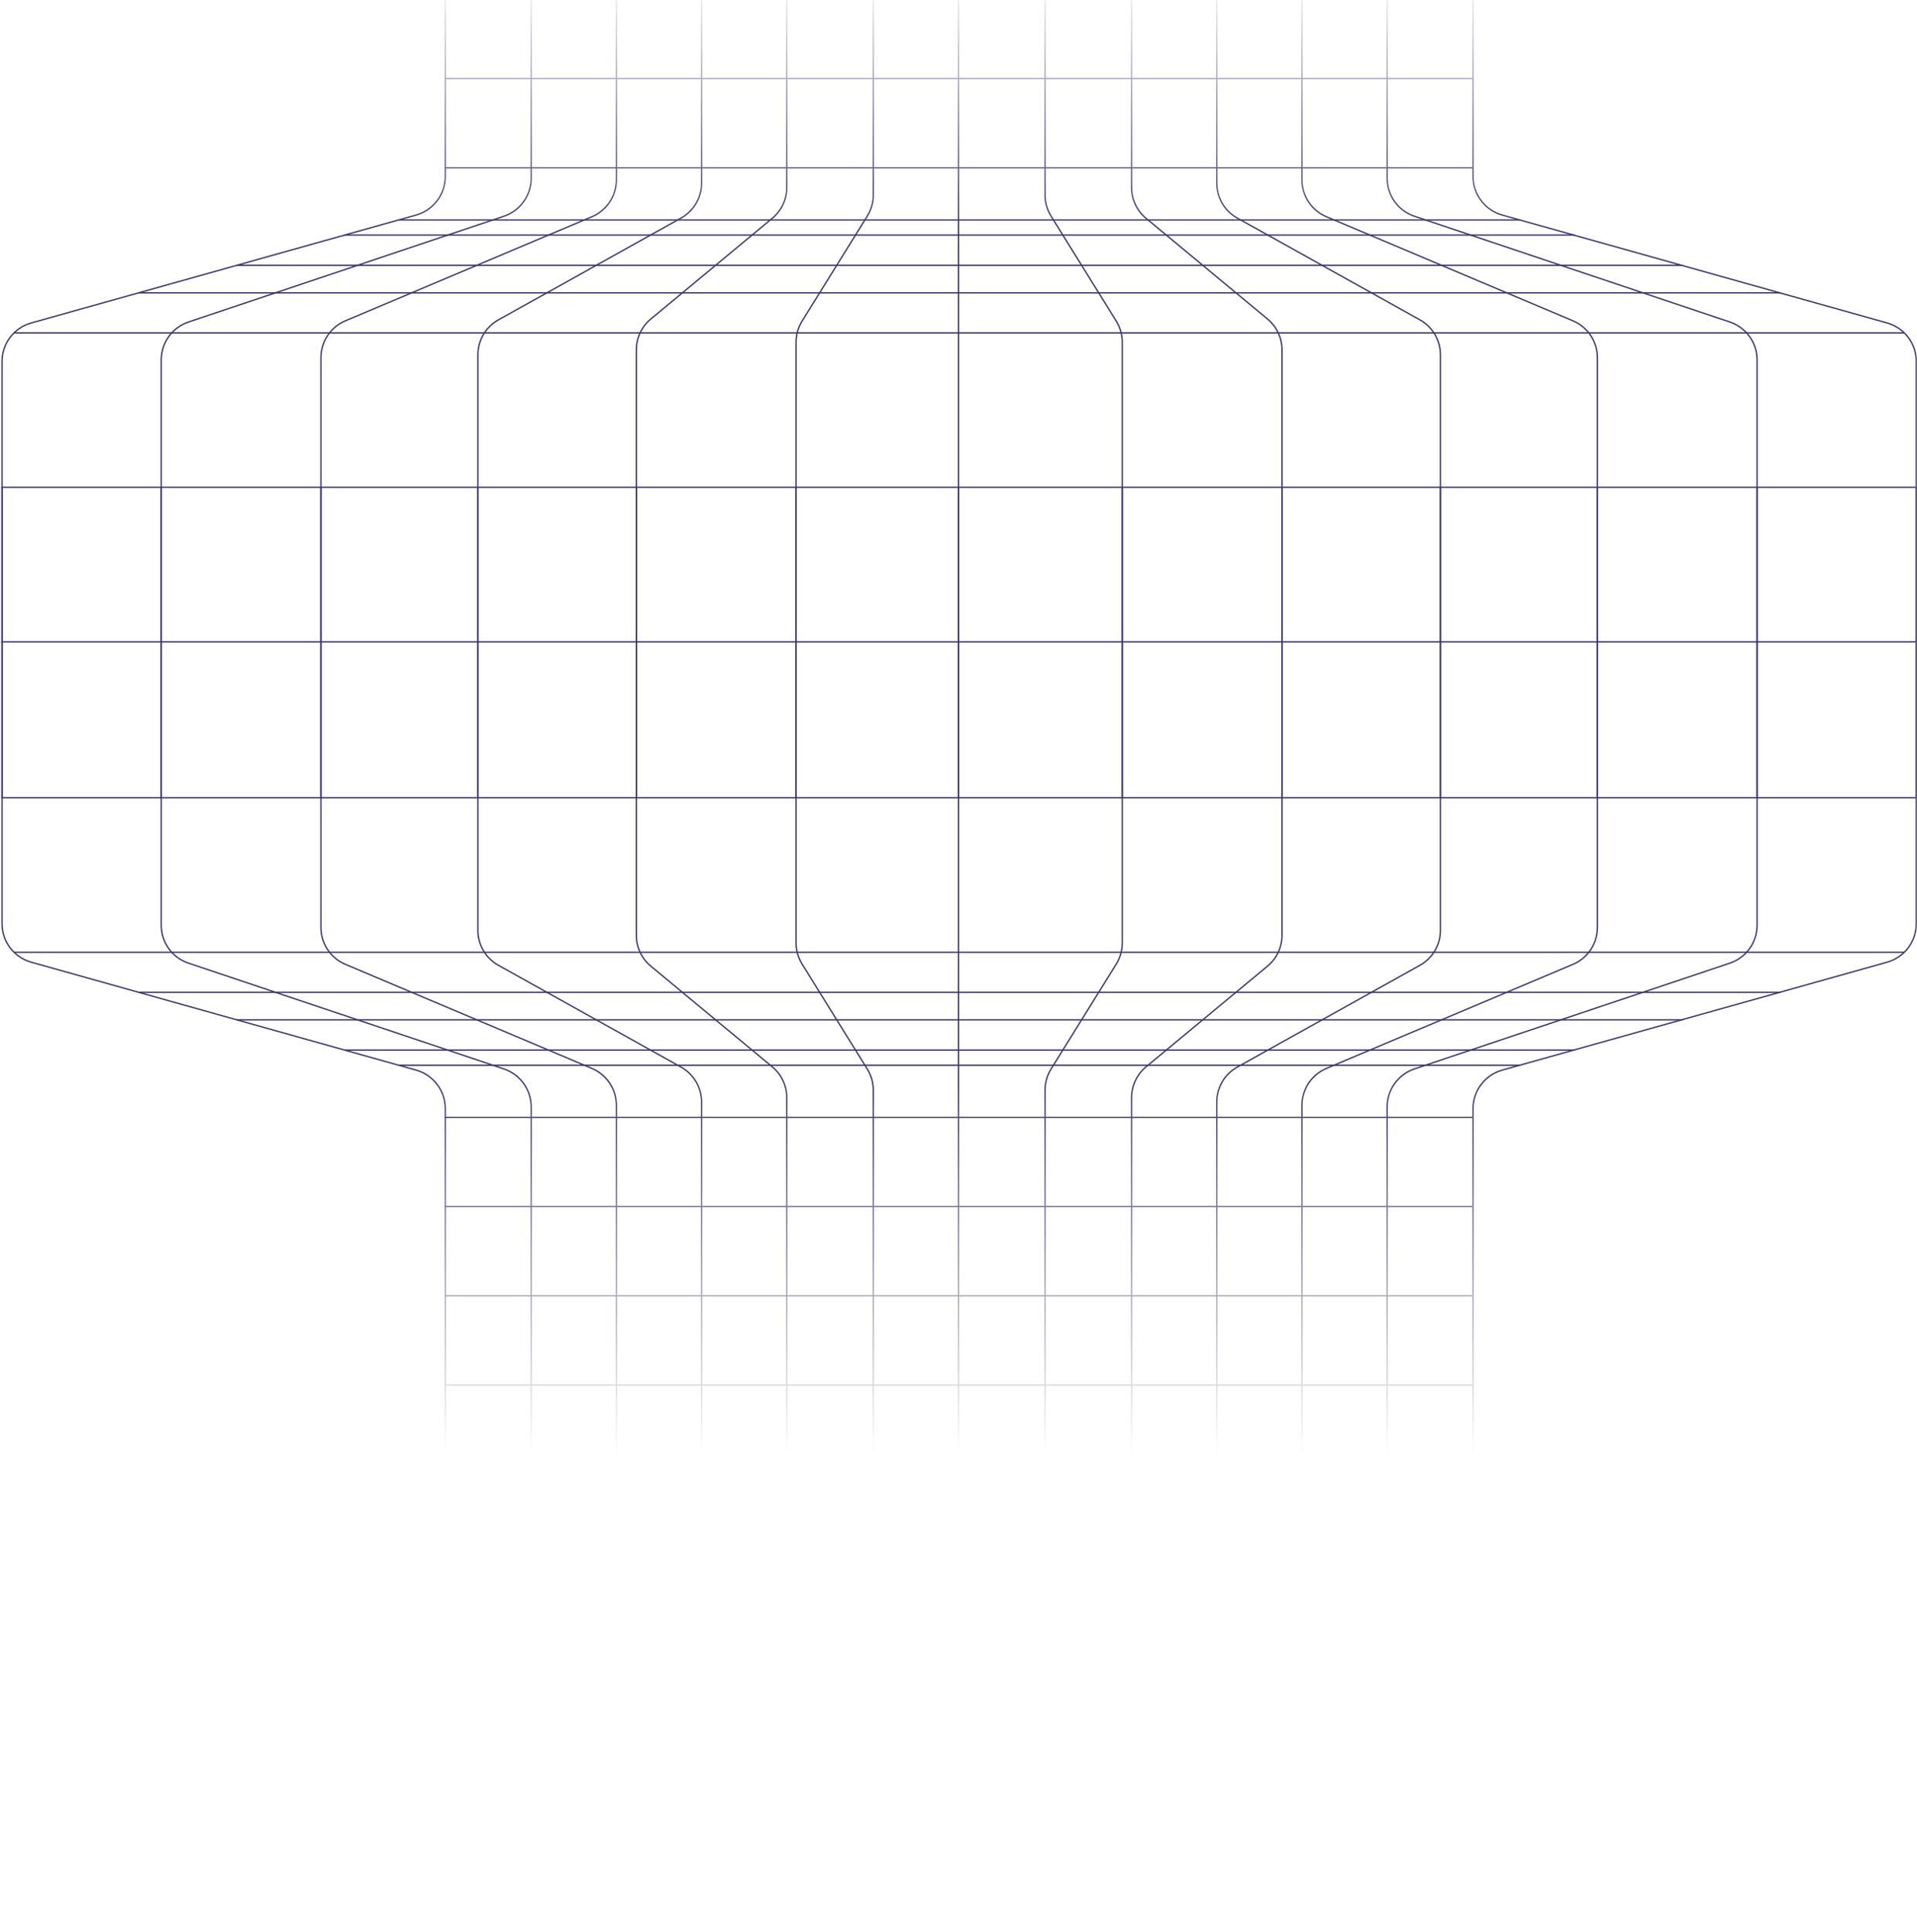 <svg width="1440" height="1451" viewBox="0 0 1440 1451" fill="none" xmlns="http://www.w3.org/2000/svg">
<mask id="mask0_611_12135" style="mask-type:alpha" maskUnits="userSpaceOnUse" x="0" y="0" width="1440" height="1451">
<rect width="1440" height="1451" fill="url(#paint0_linear_611_12135)"/>
</mask>
<g mask="url(#mask0_611_12135)">
<path d="M10.676 250L1430.32 250" stroke="#3C356D"/>
<path d="M1 366H1439" stroke="#3C356D"/>
<path d="M1 482H1439" stroke="#3C356D"/>
<path d="M104.14 219.927L1337.57 219.927" stroke="#3C356D"/>
<path d="M177.734 199.261L1263.97 199.26" stroke="#3C356D"/>
<path d="M258.761 176.528L1182.95 176.527" stroke="#3C356D"/>
<path d="M299.804 165.161L1141.9 165.161" stroke="#3C356D"/>
<path d="M334 126H1106" stroke="#3C356D"/>
<path d="M334 59H1106" stroke="#3C356D"/>
<path d="M1.531 599.156V271.434C1.531 257.984 10.483 246.178 23.433 242.548L312.578 161.485C325.528 157.854 334.479 146.048 334.479 132.598V-279.5" stroke="#3C356D"/>
<path d="M1439.47 599.156V271.434C1439.47 257.984 1430.52 246.178 1417.57 242.548L1128.42 161.485C1115.47 157.854 1106.52 146.048 1106.52 132.598V-279.5" stroke="#3C356D"/>
<path d="M121.123 599.156V270.27C121.123 257.377 129.361 245.925 141.586 241.827L378.537 162.378C390.762 158.279 399 146.828 399 133.934V-279" stroke="#3C356D"/>
<path d="M1319.88 599.156V270.27C1319.88 257.377 1311.64 245.925 1299.41 241.827L1062.46 162.378C1050.24 158.279 1042 146.828 1042 133.934V-279" stroke="#3C356D"/>
<path d="M241.069 599.156V268.587C241.069 256.527 248.291 245.639 259.402 240.949L444.667 162.739C455.778 158.049 463 147.161 463 135.101V-279" stroke="#3C356D"/>
<path d="M1199.93 599.156V268.587C1199.93 256.527 1192.71 245.639 1181.6 240.949L996.333 162.739C985.222 158.049 978 147.161 978 135.101V-279" stroke="#3C356D"/>
<path d="M359 599V266.42C359 255.539 364.892 245.51 374.397 240.214L511.603 163.756C521.108 158.459 527 148.431 527 137.55V-279" stroke="#3C356D"/>
<path d="M1082 599V266.42C1082 255.539 1076.11 245.51 1066.6 240.214L929.397 163.756C919.892 158.459 914 148.431 914 137.55V-279" stroke="#3C356D"/>
<path d="M478 599V262.693C478 253.762 481.979 245.296 488.854 239.597L580.146 163.921C587.021 158.221 591 149.755 591 140.824V-279" stroke="#3C356D"/>
<path d="M963 599V262.693C963 253.762 959.021 245.296 952.146 239.597L860.854 163.921C853.979 158.221 850 149.755 850 140.824V-279" stroke="#3C356D"/>
<path d="M598 599V256.953C598 251.359 599.564 245.877 602.516 241.125L651.484 162.285C654.436 157.533 656 152.05 656 146.456V-280" stroke="#3C356D"/>
<path d="M843 599V256.953C843 251.359 841.436 245.877 838.484 241.125L789.516 162.285C786.564 157.533 785 152.05 785 146.456V-280" stroke="#3C356D"/>
<path d="M720 -279L720 290.658L720 599" stroke="#3C356D"/>
<path d="M10.676 715.156L1430.32 715.155" stroke="#3C356D"/>
<path d="M1 599.156H1439" stroke="#3C356D"/>
<path d="M104.14 745.229L1337.57 745.229" stroke="#3C356D"/>
<path d="M177.734 765.895L1263.97 765.895" stroke="#3C356D"/>
<path d="M258.761 788.628L1182.95 788.628" stroke="#3C356D"/>
<path d="M299.804 799.995L1141.9 799.995" stroke="#3C356D"/>
<path d="M334 839.156H1106" stroke="#3C356D"/>
<path d="M334 906.156H1106" stroke="#3C356D"/>
<path d="M334 973.156H1106" stroke="#3C356D"/>
<path d="M334 1040.16H1106" stroke="#3C356D"/>
<path d="M334 1107.16H1106" stroke="#3C356D"/>
<path d="M334 1174.16H1106" stroke="#3C356D"/>
<path d="M1.531 366V693.722C1.531 707.171 10.483 718.977 23.433 722.608L312.578 803.671C325.528 807.302 334.479 819.108 334.479 832.557V1244.66" stroke="#3C356D"/>
<path d="M1439.47 366V693.722C1439.47 707.171 1430.52 718.977 1417.57 722.608L1128.42 803.671C1115.47 807.302 1106.52 819.108 1106.52 832.557V1244.66" stroke="#3C356D"/>
<path d="M121.123 366V694.885C121.123 707.779 129.361 719.23 141.586 723.329L378.537 802.778C390.762 806.877 399 818.328 399 831.221V1244.16" stroke="#3C356D"/>
<path d="M1319.88 366V694.885C1319.88 707.779 1311.64 719.23 1299.41 723.329L1062.46 802.778C1050.24 806.877 1042 818.328 1042 831.221V1244.16" stroke="#3C356D"/>
<path d="M241.069 366V696.569C241.069 708.629 248.291 719.516 259.402 724.207L444.667 802.416C455.778 807.107 463 817.995 463 830.055V1244.16" stroke="#3C356D"/>
<path d="M1199.93 366V696.569C1199.93 708.629 1192.71 719.516 1181.6 724.207L996.333 802.416C985.222 807.107 978 817.995 978 830.055V1244.16" stroke="#3C356D"/>
<path d="M359 366.156V698.736C359 709.617 364.892 719.645 374.397 724.942L511.603 801.4C521.108 806.696 527 816.725 527 827.606V1244.16" stroke="#3C356D"/>
<path d="M1082 366.156V698.736C1082 709.617 1076.11 719.645 1066.6 724.942L929.397 801.4C919.892 806.696 914 816.725 914 827.606V1244.16" stroke="#3C356D"/>
<path d="M478 366.156V702.463C478 711.393 481.979 719.859 488.854 725.559L580.146 801.235C587.021 806.934 591 815.4 591 824.331V1244.16" stroke="#3C356D"/>
<path d="M963 366.156V702.463C963 711.393 959.021 719.859 952.146 725.559L860.854 801.235C853.979 806.934 850 815.4 850 824.331V1244.16" stroke="#3C356D"/>
<path d="M598 366.156V708.202C598 713.796 599.564 719.279 602.516 724.031L651.484 802.87C654.436 807.622 656 813.105 656 818.699V1245.16" stroke="#3C356D"/>
<path d="M843 366.156V708.202C843 713.796 841.436 719.279 838.484 724.031L789.516 802.87C786.564 807.622 785 813.105 785 818.699V1245.16" stroke="#3C356D"/>
<path d="M720 1244.16L720 674.498L720 366.156" stroke="#3C356D"/>
</g>
<defs>
<linearGradient id="paint0_linear_611_12135" x1="720" y1="-21.045" x2="720" y2="1107.5" gradientUnits="userSpaceOnUse">
<stop stop-color="#D9D9D9" stop-opacity="0"/>
<stop offset="0.169" stop-color="#D9D9D9"/>
<stop offset="0.736" stop-color="#D9D9D9"/>
<stop offset="0.987" stop-color="#D9D9D9" stop-opacity="0"/>
</linearGradient>
</defs>
</svg>

